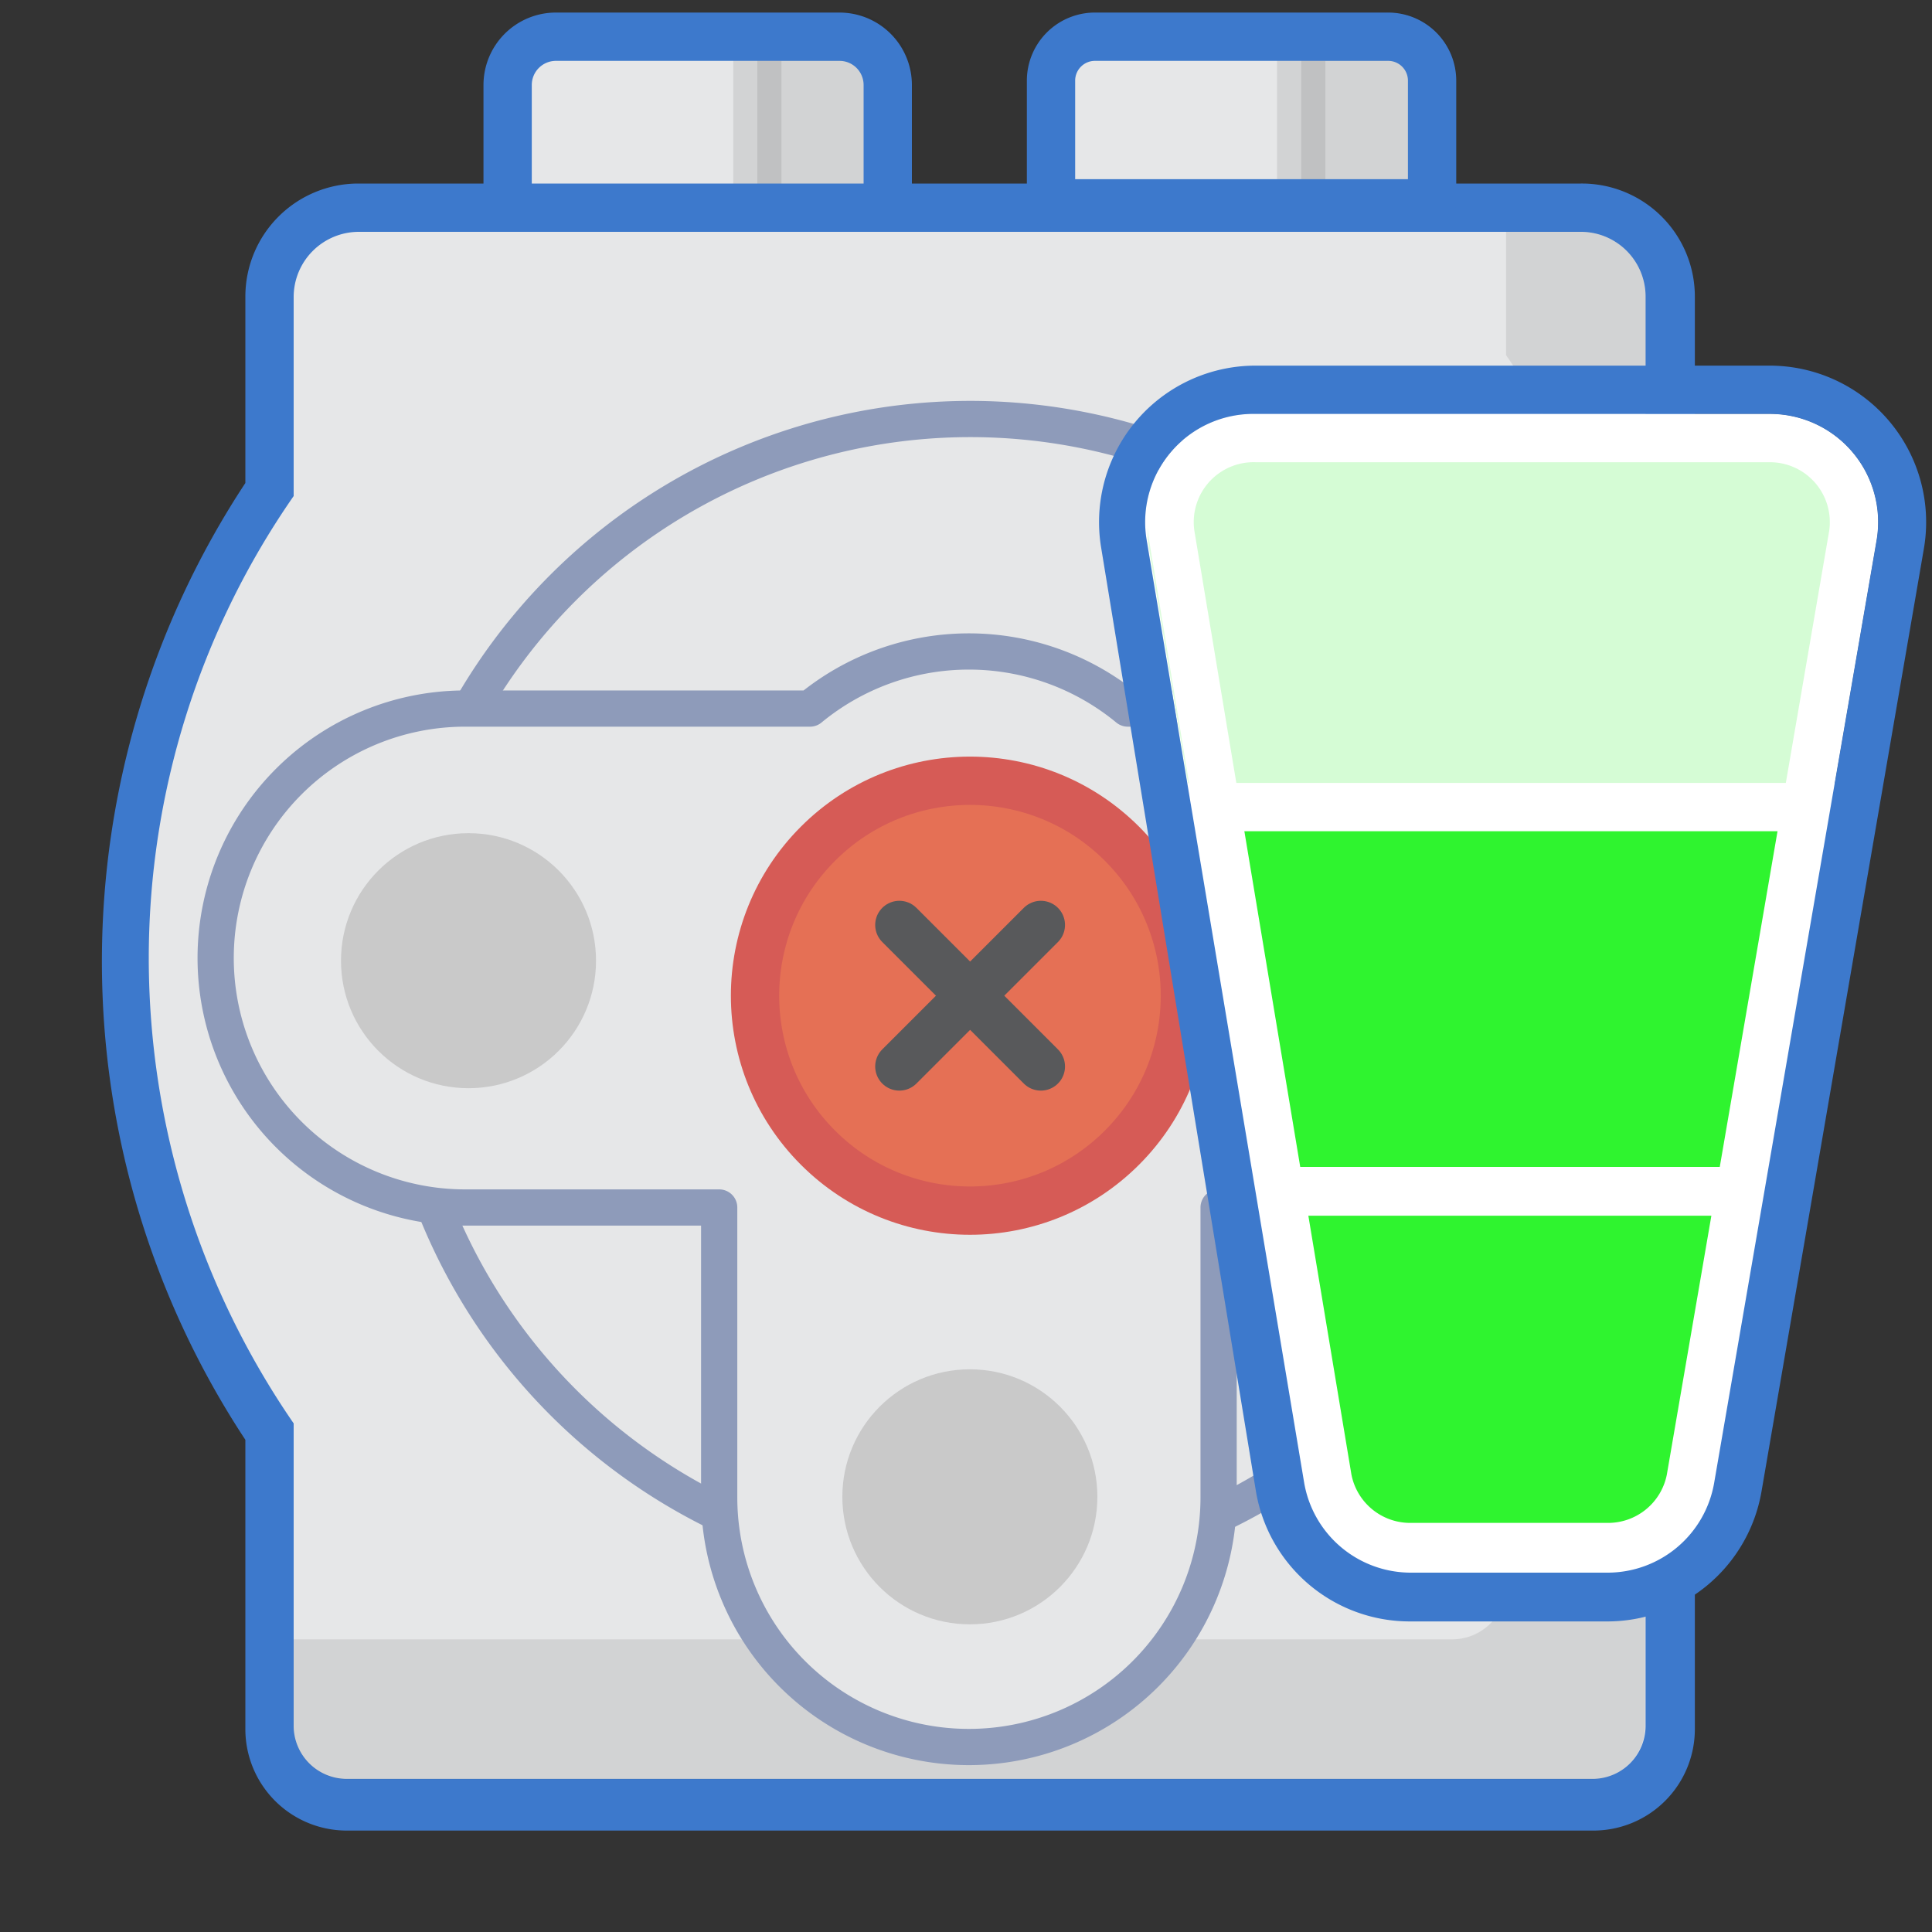 <svg id="Icon" xmlns="http://www.w3.org/2000/svg" viewBox="0 0 40 40"><rect x="0" y="0" width="40" height="40" fill="#333333" stroke="none"/><title>set-motor-speed_med</title><path d="M11.51,0.76h5.87a1,1,0,0,1,1,1v3a0,0,0,0,1,0,0H10.51a0,0,0,0,1,0,0v-3a1,1,0,0,1,1-1Z" fill="#e6e7e8"/><path d="M15.68,0.76v4h2.71V1.52a0.88,0.88,0,0,0-1-.76H15.68Z" fill="#231f20" stroke="#231f20" stroke-linecap="round" stroke-linejoin="round" opacity="0.1"/><path d="M11.51,0.76h5.87a1,1,0,0,1,1,1v3a0,0,0,0,1,0,0H10.51a0,0,0,0,1,0,0v-3a1,1,0,0,1,1-1Z" fill="none" stroke="#3d79cc" stroke-linecap="round" stroke-linejoin="round"/><path d="M29.65,3.8H21.76v-2a1,1,0,0,1,1-1h5.87a1,1,0,0,1,1,1v2Z" fill="#e6e7e8"/><path d="M26.94,0.76v4h2.71V1.52a0.88,0.88,0,0,0-1-.76H26.94Z" fill="#231f20" stroke="#231f20" stroke-linecap="round" stroke-linejoin="round" opacity="0.1"/><path d="M7.17,37.33a1.59,1.59,0,0,1-1.59-1.59V29.62a17.46,17.46,0,0,1,0-19.51v-4A1.84,1.84,0,0,1,7.42,4.3h25.3a1.84,1.84,0,0,1,1.84,1.84v3.94a17.46,17.46,0,0,1,0,19.55v6.1A1.6,1.6,0,0,1,33,37.33H7.17Z" fill="#e6e7e8"/><path d="M32.73,4.8a1.34,1.34,0,0,1,1.34,1.34v4.1a17,17,0,0,1,0,19.24v6.26A1.1,1.1,0,0,1,33,36.83H7.17a1.1,1.1,0,0,1-1.09-1.09V29.47a17,17,0,0,1-3-9.61,16.78,16.78,0,0,1,3-9.59V6.14A1.35,1.35,0,0,1,7.42,4.8h25.3m0-1H7.42A2.34,2.34,0,0,0,5.08,6.14V10a18,18,0,0,0,0,19.81v6a2.1,2.1,0,0,0,2.09,2.09H33a2.1,2.1,0,0,0,2.09-2.09v-6a18,18,0,0,0,0-19.86V6.14A2.34,2.34,0,0,0,32.73,3.8h0Z" fill="#3d79cc"/><g opacity="0.1"><path d="M37.06,19.86a16.88,16.88,0,0,1-3,9.62v6.26a1.11,1.11,0,0,1-1.1,1.1H7.17a1.1,1.1,0,0,1-1.09-1.1V33.94h24a1.11,1.11,0,0,0,1.1-1.1V26.59a17,17,0,0,0,0-19.24V4.8h1.55a1.34,1.34,0,0,1,1.34,1.35v4.09A16.88,16.88,0,0,1,37.06,19.86Z" fill="#231f20"/></g><path d="M22.68,0.76h6.06a0.91,0.91,0,0,1,.91.91V4.21a0,0,0,0,1,0,0H21.76a0,0,0,0,1,0,0V1.67A0.91,0.91,0,0,1,22.68.76Z" fill="none" stroke="#3d79cc" stroke-linecap="round" stroke-linejoin="round"/><path d="M20.09,32.53A11.93,11.93,0,1,1,32,20.6,11.94,11.94,0,0,1,20.09,32.53Z" fill="#e6e7e8"/><path d="M20.09,9.05A11.55,11.55,0,1,1,8.54,20.6,11.55,11.55,0,0,1,20.09,9.05m0-.75a12.3,12.3,0,1,0,12.3,12.3A12.31,12.31,0,0,0,20.09,8.3h0Z" fill="#8e9bba"/><path d="M35.67,19.81A5.15,5.15,0,0,1,30.49,25H25.23v6a5.17,5.17,0,0,1-10.34,0V25H9.63a5.16,5.16,0,1,1,0-10.33h7.14a5.17,5.17,0,0,1,6.58,0h7.13A5.17,5.17,0,0,1,35.67,19.81Z" fill="#e6e7e8" stroke="#8e9bba" stroke-linecap="round" stroke-linejoin="round" stroke-width="0.75"/><circle cx="9.7" cy="19.89" r="2.64" fill="#231f20" opacity="0.15"/><circle cx="30.46" cy="19.89" r="2.64" fill="#231f20" opacity="0.15"/><circle cx="20.08" cy="30.99" r="2.64" fill="#231f20" opacity="0.15"/><circle cx="20.08" cy="20.61" r="4.45" transform="translate(-8.69 20.24) rotate(-45)" fill="#e57055" stroke="#d65b56" stroke-linecap="round" stroke-linejoin="round"/><line x1="18.62" y1="22.08" x2="21.55" y2="19.15" fill="#e57055" stroke="#58595b" stroke-linecap="round" stroke-linejoin="round"/><line x1="18.62" y1="19.15" x2="21.55" y2="22.08" fill="#e57055" stroke="#58595b" stroke-linecap="round" stroke-linejoin="round"/><path d="M26,8.57H36.64a2.24,2.24,0,0,1,2.21,2.63L35.49,30.7a2.24,2.24,0,0,1-2.21,1.86H29.21A2.24,2.24,0,0,1,27,30.69L23.74,11.18A2.24,2.24,0,0,1,26,8.57Z" fill="#fff"/><path d="M38.81,11.37l-0.92,5.35H24.68l-0.89-5.36A2.23,2.23,0,0,1,26,8.76H36.61A2.23,2.23,0,0,1,38.81,11.37Z" fill="#2ff42f" stroke="#fff" stroke-linecap="round" stroke-linejoin="round" opacity="0.2"/><polygon points="37.89 16.71 36.52 24.66 26.01 24.66 24.68 16.71 37.89 16.71" fill="#2ff42f" stroke="#fff" stroke-linecap="round" stroke-linejoin="round"/><path d="M36.52,24.67l-1,6.1a2.22,2.22,0,0,1-2.2,1.85h-4A2.23,2.23,0,0,1,27,30.75l-1-6.08H36.52Z" fill="#2ff42f" stroke="#fff" stroke-linecap="round" stroke-linejoin="round"/><path d="M36.64,9.57A1.24,1.24,0,0,1,37.87,11L34.51,30.53a1.24,1.24,0,0,1-1.23,1H29.21a1.24,1.24,0,0,1-1.23-1L24.73,11A1.24,1.24,0,0,1,26,9.57H36.64m0-1H26a2.24,2.24,0,0,0-2.21,2.61L27,30.69a2.24,2.24,0,0,0,2.21,1.88h4.07a2.24,2.24,0,0,0,2.21-1.86l3.36-19.51a2.24,2.24,0,0,0-2.21-2.63h0Z" fill="#fff"/><path d="M36.64,8.57a2.24,2.24,0,0,1,2.21,2.63L35.49,30.7a2.24,2.24,0,0,1-2.21,1.86H29.21A2.24,2.24,0,0,1,27,30.69L23.74,11.18A2.24,2.24,0,0,1,26,8.57H36.64m0-1H26a3.24,3.24,0,0,0-3.2,3.78L26,30.86a3.23,3.23,0,0,0,3.2,2.71h4.07a3.24,3.24,0,0,0,3.2-2.69l3.36-19.51a3.24,3.24,0,0,0-3.2-3.8h0Z" fill="#3d79cc"/></svg>